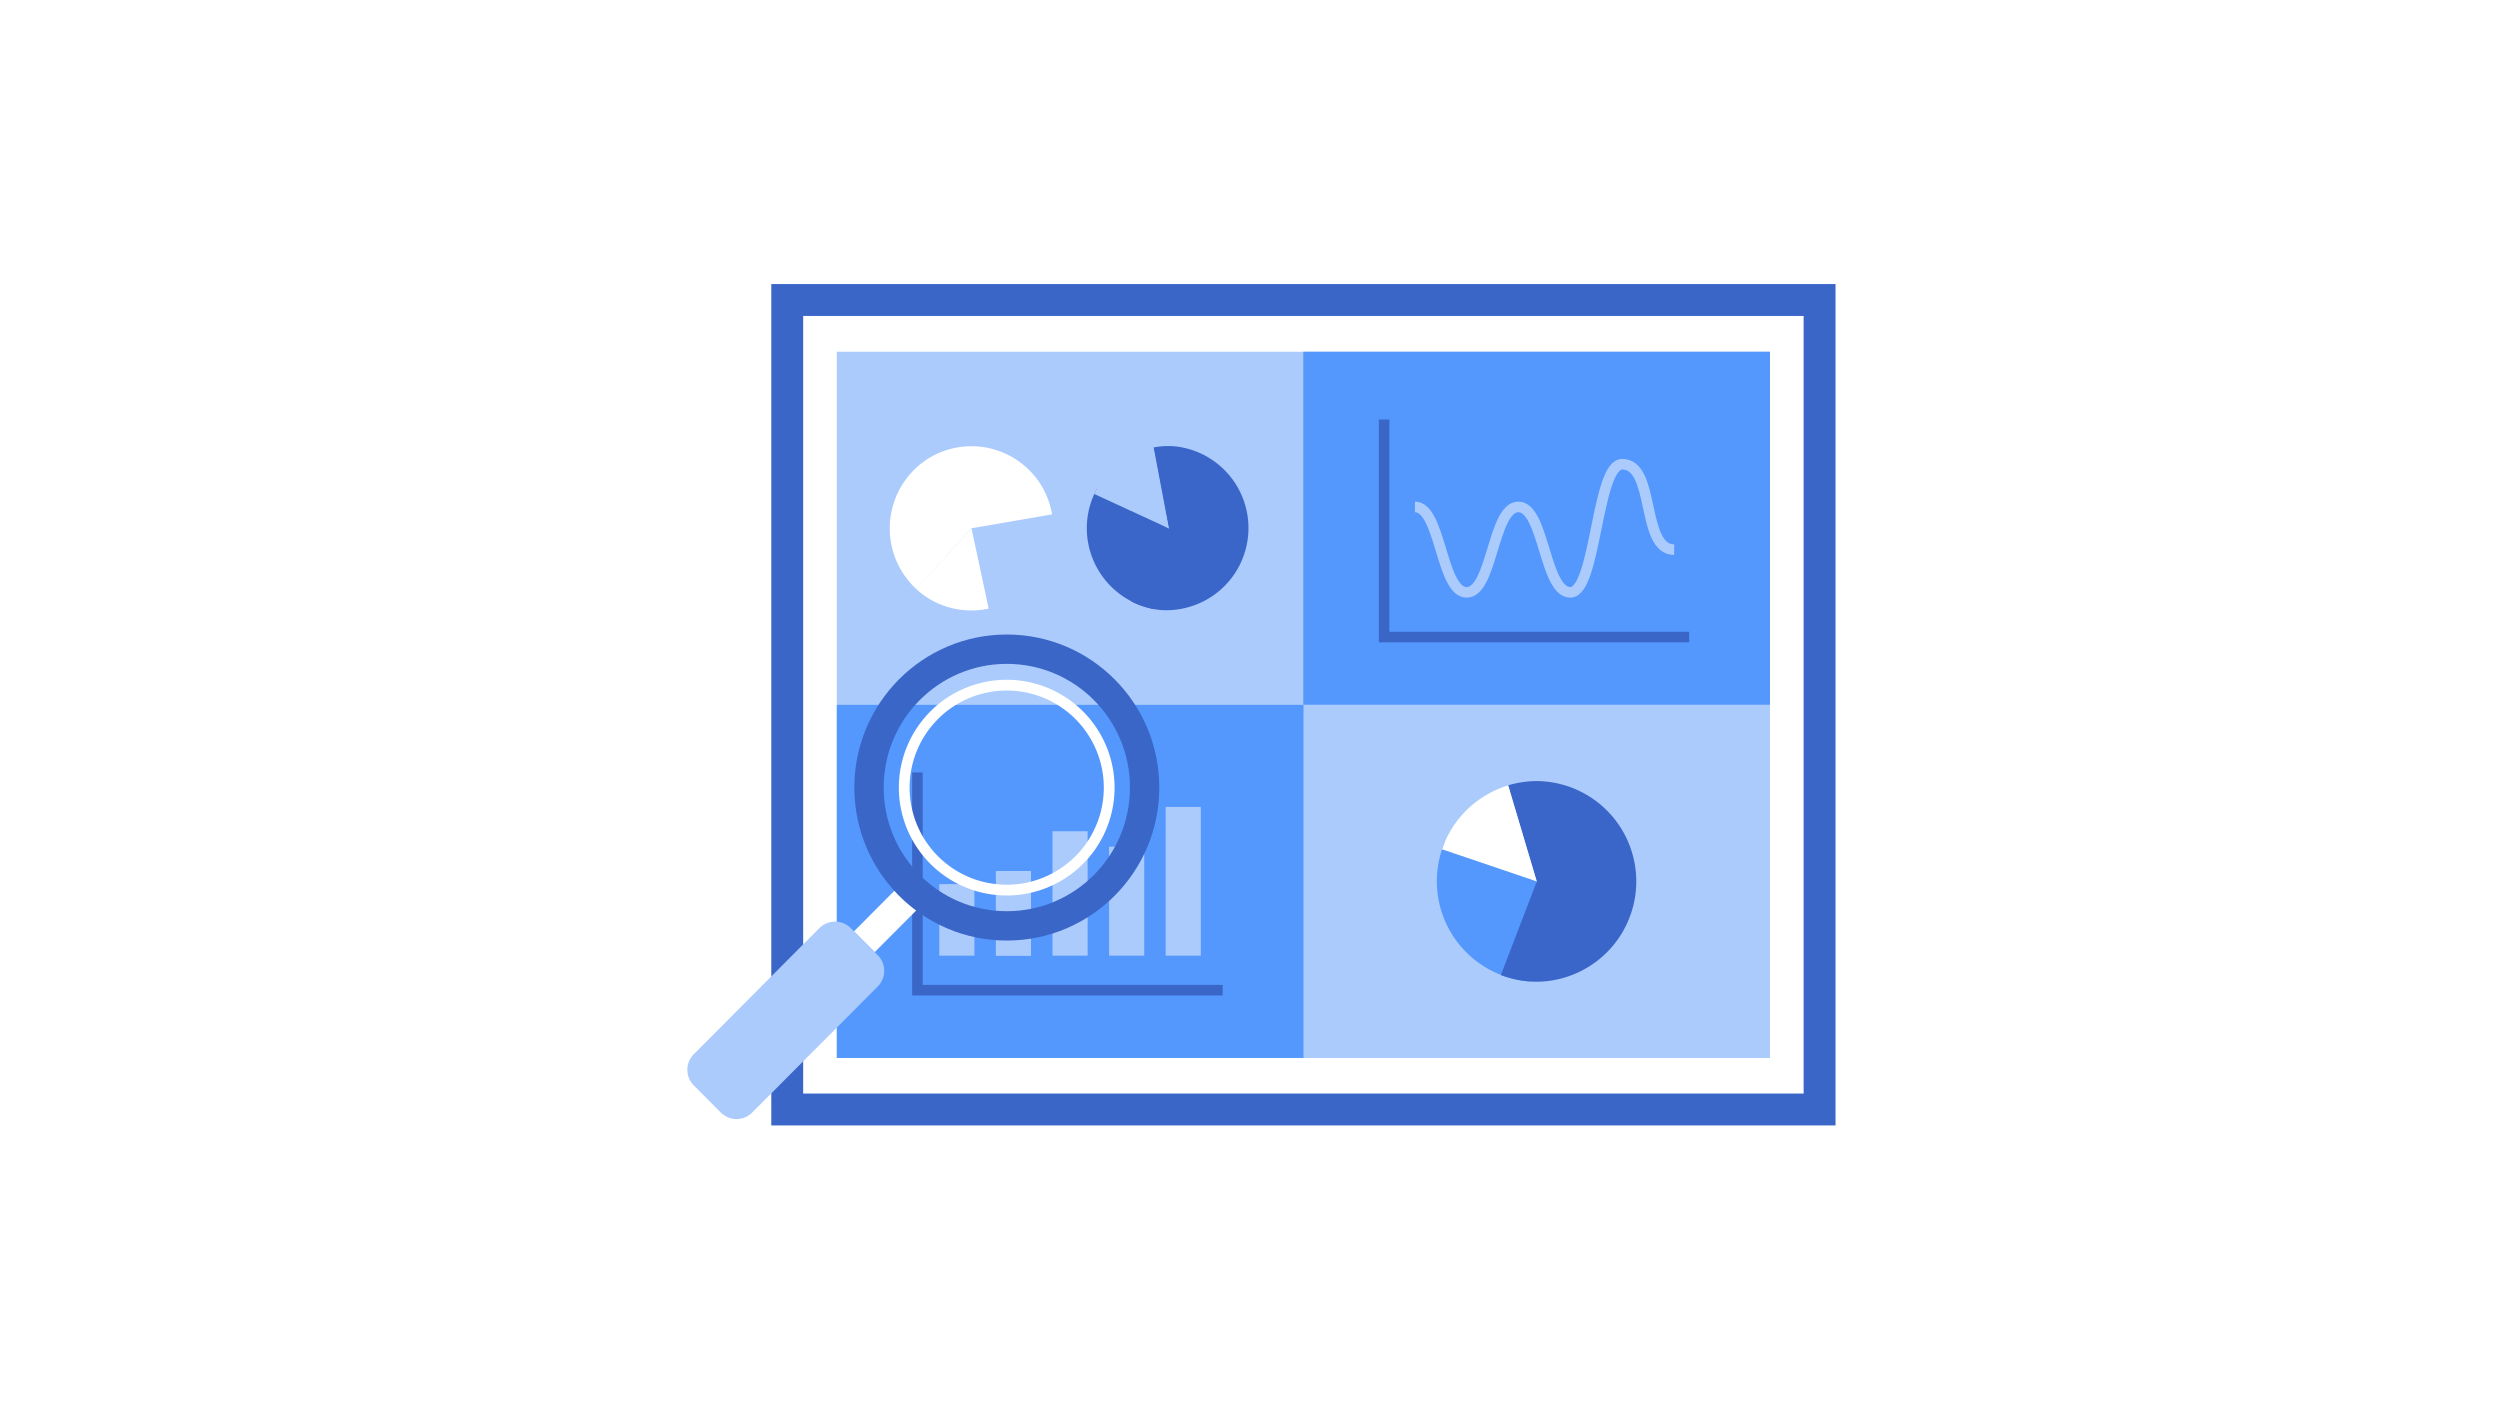 <svg id="GettyImages-1281724535" xmlns="http://www.w3.org/2000/svg" xmlns:xlink="http://www.w3.org/1999/xlink" width="383.33" height="218" viewBox="0 0 383.33 218">
  <defs>
    <clipPath id="clip-path">
      <rect id="Mask" width="383.33" height="218" fill="#fff"/>
    </clipPath>
  </defs>
  <rect id="Mask-2" data-name="Mask" width="383.33" height="218" fill="#fff"/>
  <g id="GettyImages-1281724535-2" data-name="GettyImages-1281724535" clip-path="url(#clip-path)">
    <g id="icons_strategy" transform="translate(103.935 46)">
      <g id="Group" transform="translate(24.374 7.932)">
        <rect id="Rectangle" width="143.088" height="108.286" fill="#abcbfd"/>
        <g id="Group-2" data-name="Group" transform="translate(38.33 14.46)">
          <path id="Path" d="M12.549,6.46l-12,3.666A12.645,12.645,0,0,1,1.774,0L12.549,6.46Z" transform="translate(0 6.151)" fill="#abcbfd"/>
          <path id="Path-2" data-name="Path" d="M12.549,6.22,10.424,18.629A12.626,12.626,0,0,1,.068,4.928,12.391,12.391,0,0,1,1.655,0Z" transform="translate(0 6.392)" fill="#3a66c9"/>
          <path id="Path-3" data-name="Path" d="M5.686,12.611,3.322.232A11.444,11.444,0,0,1,6.973.082,12.6,12.6,0,0,1,4.4,25.14,12.6,12.6,0,0,1,0,23.848Z" transform="translate(6.862)" fill="#3a66c9"/>
          <path id="Path-4" data-name="Path" d="M11.4,12.409,0,7.151A12.759,12.759,0,0,1,3.681,2.464,12.55,12.55,0,0,1,9.1,0l2.334,12.379Z" transform="translate(1.146 0.202)" fill="#abcbfd"/>
        </g>
        <g id="Group-3" data-name="Group" transform="translate(8.115 14.486)">
          <path id="Path-5" data-name="Path" d="M0,0,10.116,7.451a12.73,12.73,0,0,1-3.681,3.365,12.447,12.447,0,0,1-5.148,1.713L0,0Z" transform="translate(12.536 12.585)" fill="#abcbfd"/>
          <path id="Path-6" data-name="Path" d="M0,5.739,11.163,0A12.658,12.658,0,0,1,6.435,16.525a12.274,12.274,0,0,1-4.878,1.683L0,5.709Z" transform="translate(12.536 6.846)" fill="#abcbfd"/>
          <path id="Path-7" data-name="Path" d="M12.536,12.585,4.066,21.9a13.193,13.193,0,0,1-2.3-2.854A12.676,12.676,0,0,1,6.1,1.769,12.564,12.564,0,0,1,23.31,6.125,12.971,12.971,0,0,1,24.9,10.452l-12.36,2.133Z" fill="#fff"/>
          <path id="Path-8" data-name="Path" d="M8.5,0l2.634,12.319a12.744,12.744,0,0,1-5.926-.15A12.241,12.241,0,0,1,0,9.284Z" transform="translate(4.036 12.585)" fill="#fff"/>
        </g>
        <rect id="Rectangle-2" data-name="Rectangle" width="71.559" height="54.143" transform="translate(71.529)" fill="#5598fd"/>
        <rect id="Rectangle-3" data-name="Rectangle" width="71.559" height="54.143" transform="translate(71.529 54.143)" fill="#abcbfd"/>
        <rect id="Rectangle-4" data-name="Rectangle" width="71.559" height="54.143" transform="translate(0 54.143)" fill="#5598fd"/>
        <path id="Path-9" data-name="Path" d="M46.778,33.351H0V0" transform="translate(83.92 10.396)" fill="none" stroke="#3a66c8" stroke-miterlimit="10" stroke-width="1.62"/>
        <path id="Path-10" data-name="Path" d="M46.808,33.381H0V0" transform="translate(12.36 64.509)" fill="none" stroke="#3a66c8" stroke-miterlimit="10" stroke-width="1.62"/>
        <path id="Path-11" data-name="Path" d="M0,6.55c3.98,0,3.98,13.1,7.931,13.1s3.98-13.1,7.931-13.1,3.98,13.1,7.961,13.1S27.8,0,31.784,0c5.148,0,2.813,13.1,7.961,13.1" transform="translate(88.648 17.246)" fill="none" stroke="#abcbfd" stroke-miterlimit="10" stroke-width="1.62"/>
        <g id="Group-4" data-name="Group" transform="translate(15.712 69.797)">
          <rect id="Rectangle-5" data-name="Rectangle" width="5.387" height="10.967" transform="translate(0 11.838)" fill="#abcbfd"/>
          <rect id="Rectangle-6" data-name="Rectangle" width="5.387" height="13.01" transform="translate(8.679 9.825)" fill="#abcbfd"/>
          <rect id="Rectangle-7" data-name="Rectangle" width="5.387" height="19.079" transform="translate(17.359 3.726)" fill="#abcbfd"/>
          <rect id="Rectangle-8" data-name="Rectangle" width="5.387" height="16.706" transform="translate(26.038 6.099)" fill="#abcbfd"/>
          <rect id="Rectangle-9" data-name="Rectangle" width="5.387" height="22.805" transform="translate(34.717)" fill="#abcbfd"/>
        </g>
        <g id="Group-5" data-name="Group" transform="translate(92 65.831)">
          <path id="Path-12" data-name="Path" d="M15.323,6.49,1.2,12.469A15.674,15.674,0,0,1,0,6.49,15.2,15.2,0,0,1,1.437,0L15.323,6.49Z" transform="translate(0 8.894)" fill="#abcbfd"/>
          <path id="Path-13" data-name="Path" d="M15.323,6.189,14.306,21.543A15.442,15.442,0,0,1,0,6.189,15.7,15.7,0,0,1,1.287,0L15.293,6.189Z" transform="translate(0 9.194)" fill="#5598fd"/>
          <path id="Path-14" data-name="Path" d="M5.507,15.384,1.077.661A15.815,15.815,0,0,1,5.507,0a15.384,15.384,0,0,1,0,30.767A15.692,15.692,0,0,1,0,29.746L5.507,15.414Z" transform="translate(9.817)" fill="#3a66c9"/>
          <path id="Path-15" data-name="Path" d="M14.515,14.723,0,9.8A15.211,15.211,0,0,1,3.891,3.666,15.544,15.544,0,0,1,10.146,0Z" transform="translate(0.808 0.661)" fill="#fff"/>
        </g>
      </g>
      <rect id="Rectangle-10" data-name="Rectangle" width="158.292" height="124.12" transform="translate(16.773)" fill="none" stroke="#3a66c8" stroke-miterlimit="10" stroke-width="4.89"/>
      <g id="Group-6" data-name="Group" transform="translate(0 53.542)">
        <path id="Path-16" data-name="Path" d="M0,7.782,7.751,0" transform="translate(28.594 37.077)" fill="none" stroke="#fff" stroke-miterlimit="10" stroke-width="4.5"/>
        <ellipse id="Oval" cx="21.13" cy="21.213" rx="21.13" ry="21.213" transform="translate(29.313 0)" fill="none" stroke="#3a66c8" stroke-miterlimit="10" stroke-width="4.5"/>
        <path id="Rectangle-11" data-name="Rectangle" d="M.007,3.4A3.39,3.39,0,0,1,3.4.007L9.278.018A3.39,3.39,0,0,1,12.661,3.4l.053,27.286a3.39,3.39,0,0,1-3.4,3.4l-5.875-.012A3.39,3.39,0,0,1,.06,30.689Z" transform="translate(24.106 40.357) rotate(45)" fill="#abcbfd"/>
        <path id="Path-17" data-name="Path" d="M26.779,26.884A15.712,15.712,0,0,1,4.6,4.62,15.712,15.712,0,0,1,26.779,26.884Z" transform="translate(34.737 5.476)" fill="none" stroke="#fff" stroke-miterlimit="10" stroke-width="1.65" stroke-dasharray="0"/>
      </g>
    </g>
  </g>
</svg>

